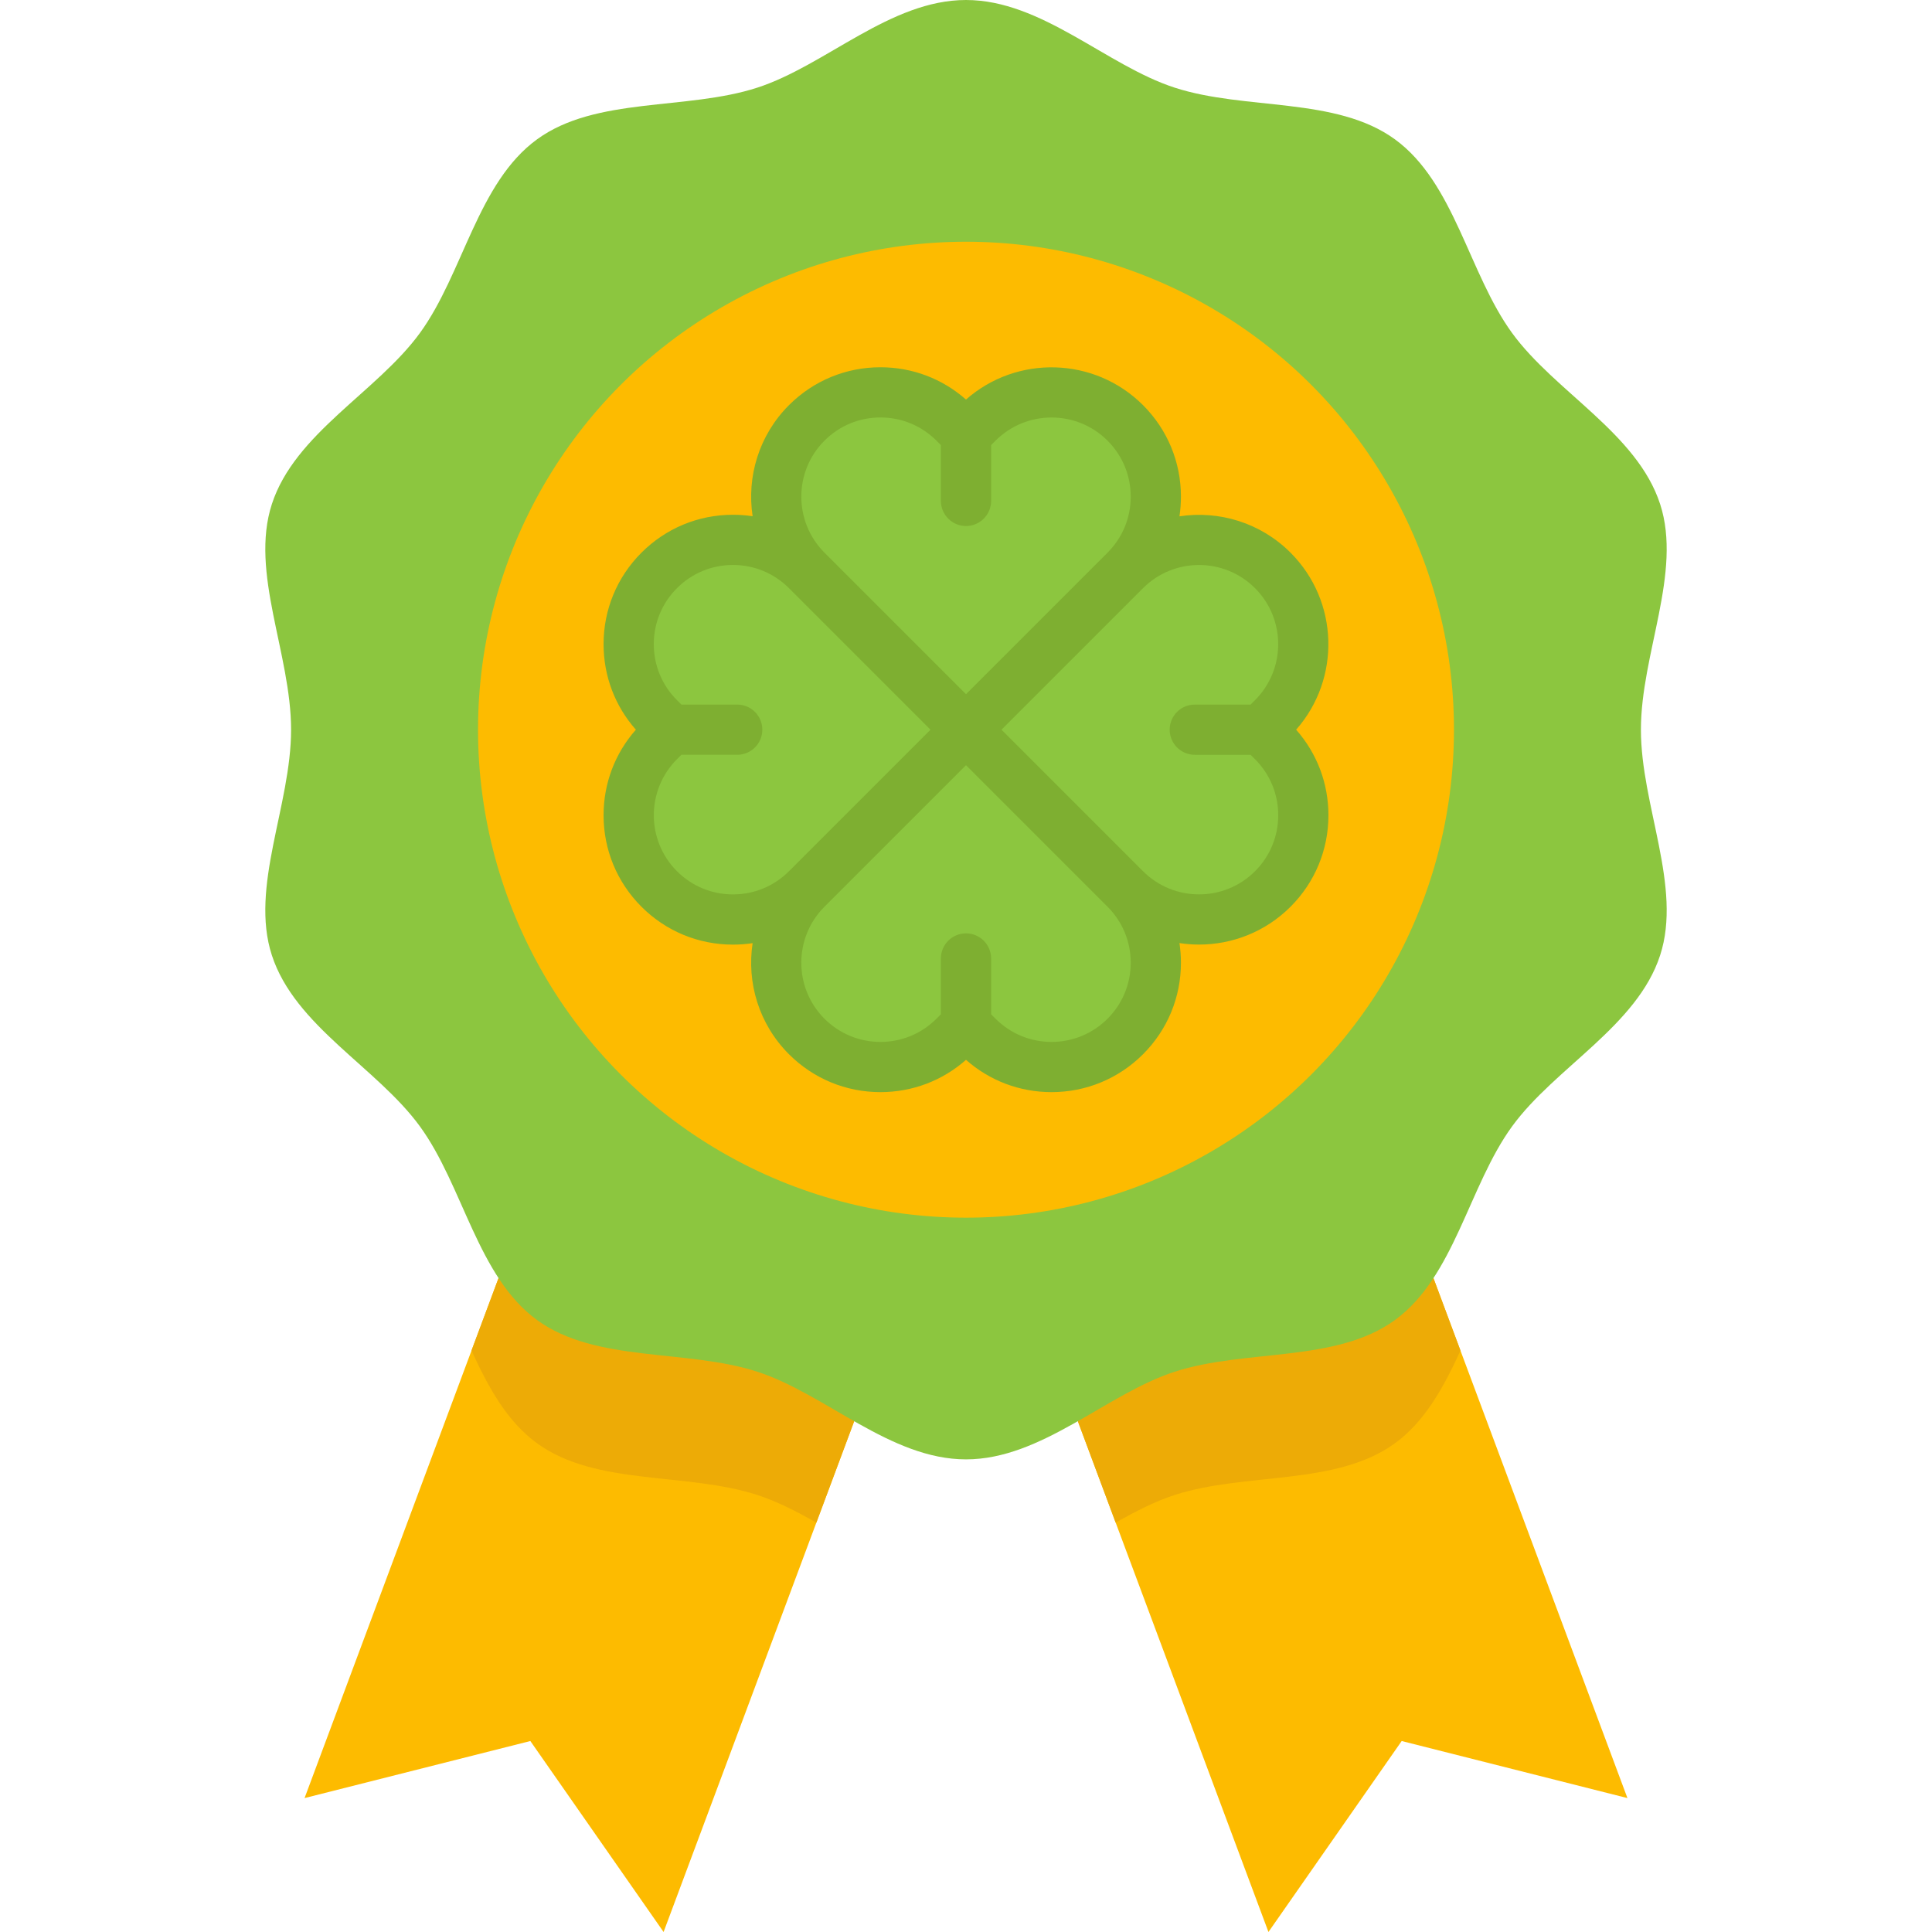 <?xml version="1.0" encoding="iso-8859-1"?>
<!-- Uploaded to: SVG Repo, www.svgrepo.com, Generator: SVG Repo Mixer Tools -->
<svg height="800px" width="800px" version="1.1" id="Layer_1" xmlns="http://www.w3.org/2000/svg" xmlns:xlink="http://www.w3.org/1999/xlink" 
	 viewBox="0 0 512 512" xml:space="preserve">
<g>
	<polygon style="fill:#FDBB00;" points="228.982,369.63 216.342,403.511 175.857,512 140.548,461.39 80.71,476.51 124.957,357.909 
		134.186,333.173 	"/>
	<polygon style="fill:#FDBB00;" points="431.286,476.51 371.461,461.39 336.153,512 295.667,403.511 283.027,369.63 
		377.811,333.173 387.04,357.921 	"/>
</g>
<g>
	<path style="fill:#EDAB06;" d="M134.186,333.173l94.796,36.457l-12.64,33.881c-5.189-2.939-10.366-5.613-15.628-7.318
		c-18.773-6.108-42.759-2.335-58.387-13.705c-8.044-5.854-12.967-14.963-17.37-24.579L134.186,333.173z"/>
	<path style="fill:#EDAB06;" d="M387.04,357.921c-4.415,9.616-9.338,18.712-17.37,24.567c-15.628,11.37-39.602,7.608-58.387,13.705
		c-5.262,1.706-10.427,4.379-15.616,7.318l-12.64-33.881l94.784-36.457L387.04,357.921z"/>
</g>
<path style="fill:#8CC63F;" d="M434.859,193.375c0-20.077,10.981-41.654,5.098-59.77c-6.096-18.777-27.868-29.732-39.242-45.361
	c-11.488-15.785-15.259-39.833-31.044-51.321c-15.629-11.374-39.608-7.604-58.384-13.7C293.172,17.34,276.078,0,256,0
	c-20.077,0-37.171,17.34-55.287,23.222c-18.777,6.096-42.756,2.326-58.385,13.7c-15.785,11.489-19.556,35.537-31.044,51.322
	c-11.374,15.629-33.145,26.585-39.242,45.36c-5.882,18.116,5.098,39.693,5.098,59.771c0,20.077-10.981,41.654-5.098,59.77
	c6.096,18.777,27.868,29.732,39.242,45.361c11.488,15.785,15.259,39.833,31.044,51.321c15.629,11.374,39.608,7.604,58.384,13.7
	c18.116,5.882,35.21,23.222,55.288,23.222c20.077,0,37.171-17.34,55.287-23.222c18.777-6.096,42.756-2.326,58.385-13.7
	c15.785-11.488,19.556-35.536,31.044-51.321c11.374-15.629,33.145-26.585,39.242-45.36
	C445.841,235.03,434.859,213.453,434.859,193.375z"/>
<circle style="fill:#FDBB00;" cx="256" cy="193.378" r="129.318"/>
<path style="fill:#8CC63F;" d="M334.175,193.375l3.124-3.124c10.794-10.793,10.794-28.294,0-39.087l0,0
	c-10.793-10.793-28.294-10.793-39.087,0c10.793-10.793,10.793-28.294,0-39.087l0,0c-10.793-10.793-28.294-10.793-39.087,0
	l-3.124,3.124l-3.124-3.124c-10.793-10.793-28.294-10.793-39.087,0l0,0c-10.793,10.793-10.793,28.294,0,39.087
	c-10.794-10.793-28.294-10.793-39.087,0l0,0c-10.793,10.793-10.793,28.294,0,39.087l3.124,3.124l-3.124,3.124
	c-10.793,10.793-10.793,28.294,0,39.087l0,0c10.793,10.793,28.294,10.793,39.087,0c-10.793,10.793-10.793,28.294,0,39.087l0,0
	c10.793,10.793,28.294,10.793,39.087,0l3.124-3.124l3.124,3.124c10.794,10.793,28.294,10.793,39.087,0l0,0
	c10.793-10.793,10.793-28.294,0-39.087c10.794,10.793,28.294,10.793,39.087,0l0,0c10.793-10.793,10.793-28.294,0-39.087
	L334.175,193.375z"/>
<path style="fill:#7EAF31;" d="M343.489,193.375c11.865-13.452,11.37-34.06-1.485-46.915c-8.005-8.005-19.018-11.212-29.437-9.63
	c0.259-1.709,0.393-3.449,0.393-5.21c0-9.16-3.566-17.771-10.045-24.248c-12.856-12.854-33.464-13.35-46.915-1.484
	c-6.266-5.535-14.236-8.56-22.669-8.56c-9.159,0-17.77,3.567-24.249,10.045c-8.005,8.006-11.213,19.019-9.63,29.437
	c-1.709-0.259-3.449-0.393-5.209-0.393c-9.159,0-17.77,3.567-24.246,10.043c-6.477,6.476-10.045,15.089-10.045,24.248
	c0,8.435,3.023,16.403,8.559,22.669c-5.535,6.266-8.559,14.235-8.559,22.668c0,9.16,3.566,17.771,10.043,24.248
	c6.476,6.477,15.089,10.043,24.248,10.043c1.761,0,3.501-0.134,5.209-0.393c-1.582,10.418,1.624,21.43,9.631,29.437
	c6.476,6.477,15.089,10.045,24.248,10.045c8.435,0,16.405-3.024,22.669-8.559c6.266,5.535,14.235,8.559,22.668,8.559
	c9.16,0,17.771-3.567,24.248-10.043c6.477-6.476,10.044-15.089,10.044-24.248c0-1.761-0.134-3.501-0.393-5.209
	c1.719,0.261,3.453,0.397,5.189,0.397c8.782,0,17.563-3.342,24.248-10.028c6.477-6.476,10.044-15.089,10.044-24.248
	C352.048,207.609,349.024,199.641,343.489,193.375z M218.491,116.779c3.964-3.964,9.235-6.147,14.841-6.147
	c5.606,0,10.875,2.183,14.839,6.147c0.001,0,0.001,0,0.001,0l1.177,1.176v14.79c0,3.675,2.979,6.653,6.653,6.653
	c3.674,0,6.653-2.978,6.653-6.653v-14.79l1.176-1.176c8.183-8.182,21.497-8.182,29.68,0c3.963,3.964,6.146,9.234,6.146,14.839
	c0,5.605-2.183,10.876-6.146,14.839l-37.508,37.508l-37.508-37.508C210.31,138.275,210.31,124.962,218.491,116.779z
	 M194.244,237.029c-5.605,0-10.876-2.183-14.839-6.146c-8.183-8.183-8.183-21.497,0.001-29.68l1.176-1.176h14.79
	c3.674,0,6.653-2.978,6.653-6.653c0-3.675-2.979-6.653-6.653-6.653h-14.79l-1.177-1.176c-3.963-3.964-6.146-9.234-6.146-14.839
	c0-5.605,2.183-10.876,6.147-14.839c3.963-3.964,9.233-6.146,14.838-6.146c5.606,0,10.875,2.182,14.841,6.147l37.508,37.507
	l-6.291,6.29l-31.22,31.219C205.119,234.847,199.85,237.029,194.244,237.029z M299.655,255.131c0,5.605-2.183,10.875-6.147,14.839
	c-3.963,3.964-9.233,6.147-14.839,6.147c-5.605,0-10.875-2.183-14.839-6.147l-1.177-1.177v-14.79c0-3.675-2.979-6.653-6.653-6.653
	s-6.653,2.978-6.653,6.653v14.79l-1.178,1.177c-3.963,3.964-9.233,6.147-14.839,6.147c-5.605,0-10.875-2.183-14.839-6.147
	c-8.181-8.181-8.182-21.49-0.006-29.673c0.002-0.002,0.005-0.004,0.006-0.006c0.001-0.001,0.002-0.004,0.004-0.005l37.505-37.504
	l37.508,37.508C297.472,244.255,299.655,249.526,299.655,255.131z M332.596,230.883c-8.183,8.182-21.496,8.182-29.68,0
	l-37.507-37.508l37.507-37.508c8.183-8.182,21.496-8.182,29.679,0c8.183,8.183,8.183,21.497,0,29.68l-1.176,1.176h-14.79
	c-3.674,0-6.653,2.978-6.653,6.653c0,3.675,2.979,6.653,6.653,6.653h14.79l1.176,1.176h0.001c3.963,3.964,6.146,9.234,6.146,14.839
	C338.742,221.649,336.559,226.919,332.596,230.883z"/>
</svg>